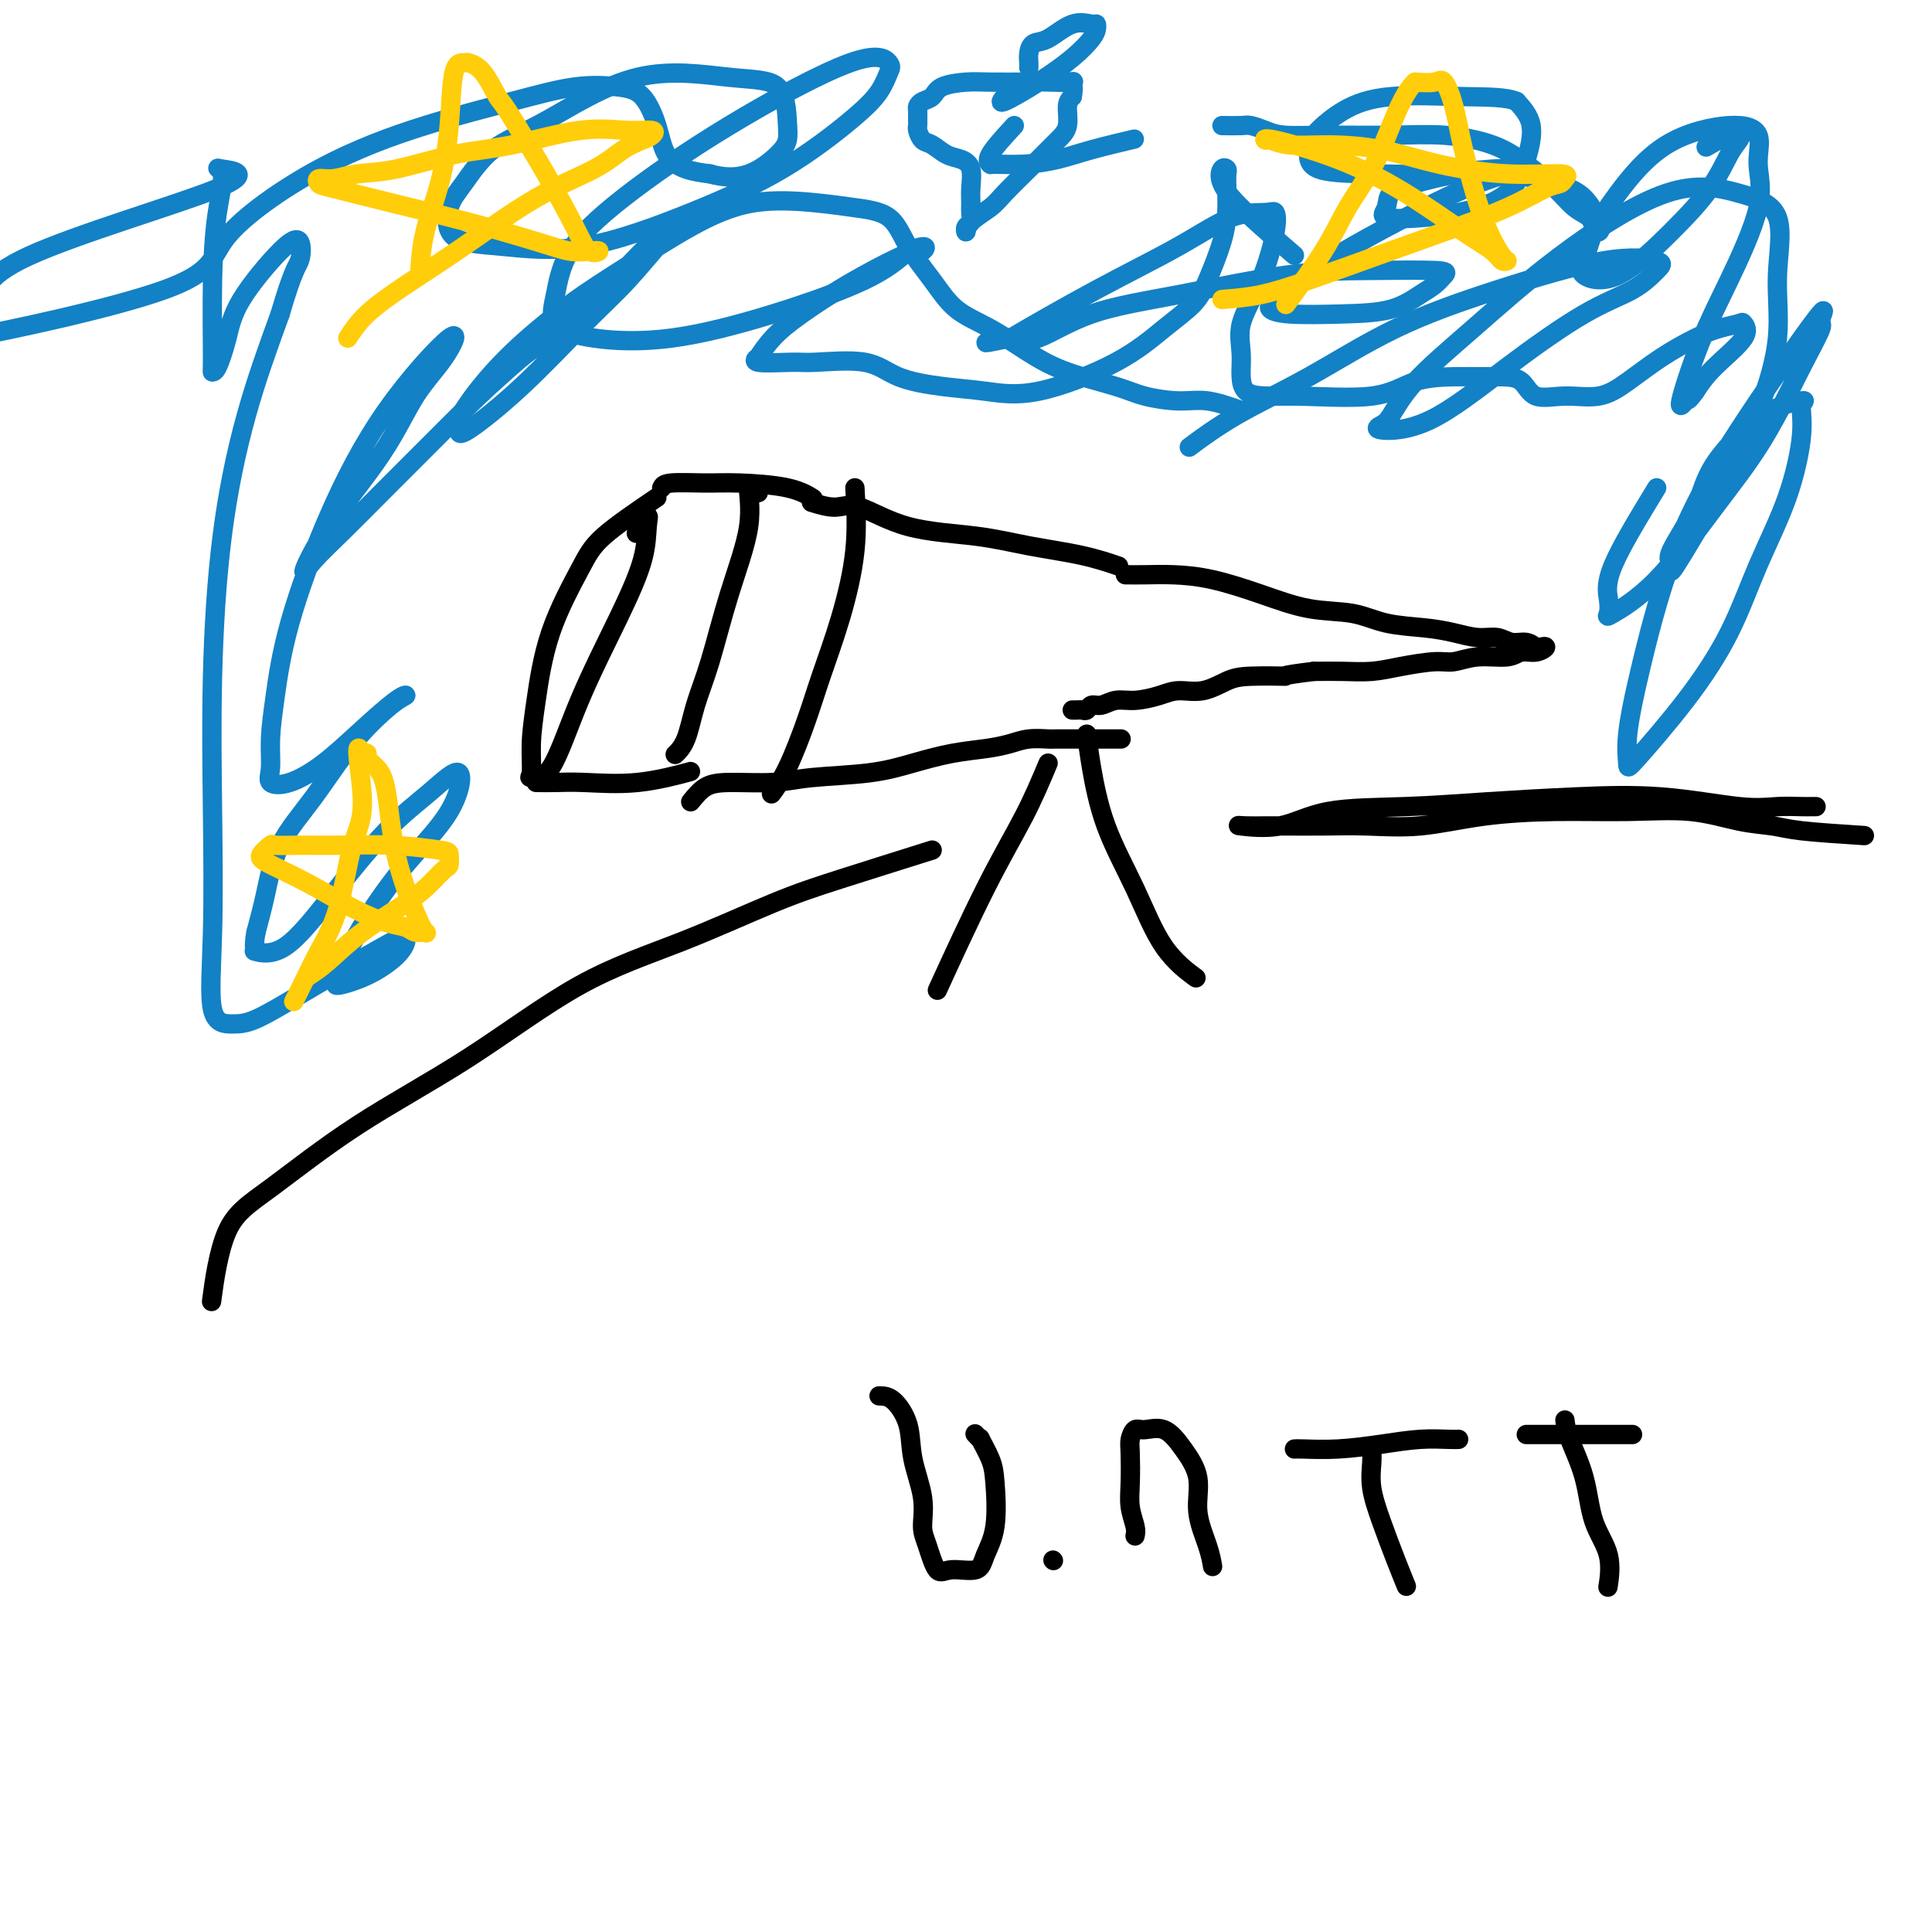 <svg viewBox='0 0 400 400' version='1.1' xmlns='http://www.w3.org/2000/svg' xmlns:xlink='http://www.w3.org/1999/xlink'><g fill='none' stroke='#000000' stroke-width='4' stroke-linecap='round' stroke-linejoin='round'><path d='M136,103c-4.243,2.885 -8.486,5.771 -11,8c-2.514,2.229 -3.300,3.803 -5,7c-1.700,3.197 -4.315,8.019 -6,13c-1.685,4.981 -2.441,10.122 -3,14c-0.559,3.878 -0.922,6.493 -1,9c-0.078,2.507 0.130,4.906 0,6c-0.130,1.094 -0.599,0.882 0,1c0.599,0.118 2.265,0.566 4,-2c1.735,-2.566 3.539,-8.144 6,-14c2.461,-5.856 5.580,-11.989 8,-17c2.420,-5.011 4.140,-8.901 5,-12c0.860,-3.099 0.859,-5.408 1,-7c0.141,-1.592 0.422,-2.467 0,-2c-0.422,0.467 -1.549,2.276 -2,3c-0.451,0.724 -0.225,0.362 0,0'/><path d='M137,101c0.194,-0.426 0.389,-0.853 2,-1c1.611,-0.147 4.639,-0.015 7,0c2.361,0.015 4.056,-0.089 7,0c2.944,0.089 7.139,0.370 10,1c2.861,0.630 4.389,1.609 5,2c0.611,0.391 0.306,0.196 0,0'/><path d='M111,162c1.265,0.016 2.530,0.032 4,0c1.470,-0.032 3.147,-0.112 6,0c2.853,0.112 6.884,0.415 11,0c4.116,-0.415 8.319,-1.547 10,-2c1.681,-0.453 0.841,-0.226 0,0'/><path d='M143,166c0.932,-1.148 1.863,-2.296 3,-3c1.137,-0.704 2.478,-0.965 5,-1c2.522,-0.035 6.223,0.156 9,0c2.777,-0.156 4.629,-0.658 8,-1c3.371,-0.342 8.260,-0.525 12,-1c3.740,-0.475 6.330,-1.241 9,-2c2.670,-0.759 5.419,-1.510 8,-2c2.581,-0.490 4.992,-0.720 7,-1c2.008,-0.280 3.612,-0.611 5,-1c1.388,-0.389 2.561,-0.836 4,-1c1.439,-0.164 3.146,-0.044 4,0c0.854,0.044 0.857,0.012 1,0c0.143,-0.012 0.427,-0.003 1,0c0.573,0.003 1.436,0.001 2,0c0.564,-0.001 0.828,-0.000 1,0c0.172,0.000 0.252,0.000 1,0c0.748,-0.000 2.166,-0.000 3,0c0.834,0.000 1.085,0.000 2,0c0.915,-0.000 2.494,-0.000 3,0c0.506,0.000 -0.060,0.000 0,0c0.060,-0.000 0.747,-0.000 1,0c0.253,0.000 0.072,0.000 0,0c-0.072,-0.000 -0.036,-0.000 0,0'/><path d='M168,104c1.755,0.531 3.510,1.063 5,1c1.490,-0.063 2.713,-0.719 5,0c2.287,0.719 5.636,2.813 10,4c4.364,1.187 9.741,1.467 14,2c4.259,0.533 7.399,1.318 11,2c3.601,0.682 7.662,1.261 11,2c3.338,0.739 5.954,1.640 7,2c1.046,0.360 0.523,0.180 0,0'/><path d='M233,119c1.190,0.012 2.380,0.024 4,0c1.620,-0.024 3.671,-0.085 6,0c2.329,0.085 4.938,0.317 8,1c3.062,0.683 6.579,1.818 10,3c3.421,1.182 6.745,2.410 10,3c3.255,0.590 6.439,0.540 9,1c2.561,0.460 4.499,1.429 7,2c2.501,0.571 5.565,0.746 8,1c2.435,0.254 4.241,0.589 6,1c1.759,0.411 3.469,0.898 5,1c1.531,0.102 2.882,-0.183 4,0c1.118,0.183 2.003,0.832 3,1c0.997,0.168 2.104,-0.147 3,0c0.896,0.147 1.579,0.756 2,1c0.421,0.244 0.579,0.122 1,0c0.421,-0.122 1.103,-0.244 1,0c-0.103,0.244 -0.993,0.854 -2,1c-1.007,0.146 -2.132,-0.172 -3,0c-0.868,0.172 -1.480,0.833 -3,1c-1.520,0.167 -3.948,-0.162 -6,0c-2.052,0.162 -3.727,0.814 -5,1c-1.273,0.186 -2.145,-0.094 -4,0c-1.855,0.094 -4.693,0.561 -7,1c-2.307,0.439 -4.083,0.849 -6,1c-1.917,0.151 -3.976,0.043 -6,0c-2.024,-0.043 -4.012,-0.022 -6,0'/><path d='M272,139c-8.270,1.007 -5.443,1.026 -6,1c-0.557,-0.026 -4.496,-0.095 -7,0c-2.504,0.095 -3.572,0.355 -5,1c-1.428,0.645 -3.214,1.674 -5,2c-1.786,0.326 -3.570,-0.052 -5,0c-1.430,0.052 -2.505,0.535 -4,1c-1.495,0.465 -3.409,0.913 -5,1c-1.591,0.087 -2.860,-0.187 -4,0c-1.140,0.187 -2.151,0.835 -3,1c-0.849,0.165 -1.538,-0.152 -2,0c-0.462,0.152 -0.698,0.773 -1,1c-0.302,0.227 -0.668,0.061 -1,0c-0.332,-0.061 -0.628,-0.016 -1,0c-0.372,0.016 -0.821,0.005 -1,0c-0.179,-0.005 -0.090,-0.002 0,0'/><path d='M217,158c-1.476,3.518 -2.952,7.036 -5,11c-2.048,3.964 -4.667,8.375 -8,15c-3.333,6.625 -7.381,15.464 -9,19c-1.619,3.536 -0.810,1.768 0,0'/><path d='M225,152c0.229,1.909 0.458,3.819 1,7c0.542,3.181 1.397,7.634 3,12c1.603,4.366 3.956,8.644 6,13c2.044,4.356 3.781,8.788 6,12c2.219,3.212 4.920,5.203 6,6c1.080,0.797 0.540,0.398 0,0'/><path d='M386,173c-4.968,-0.323 -9.935,-0.647 -13,-1c-3.065,-0.353 -4.227,-0.736 -6,-1c-1.773,-0.264 -4.156,-0.409 -7,-1c-2.844,-0.591 -6.150,-1.629 -10,-2c-3.850,-0.371 -8.246,-0.075 -13,0c-4.754,0.075 -9.867,-0.071 -15,0c-5.133,0.071 -10.284,0.359 -15,1c-4.716,0.641 -8.995,1.636 -13,2c-4.005,0.364 -7.737,0.098 -11,0c-3.263,-0.098 -6.058,-0.027 -9,0c-2.942,0.027 -6.033,0.010 -8,0c-1.967,-0.010 -2.811,-0.013 -4,0c-1.189,0.013 -2.724,0.043 -4,0c-1.276,-0.043 -2.293,-0.158 -1,0c1.293,0.158 4.896,0.589 8,0c3.104,-0.589 5.707,-2.198 10,-3c4.293,-0.802 10.275,-0.796 16,-1c5.725,-0.204 11.195,-0.619 17,-1c5.805,-0.381 11.947,-0.729 18,-1c6.053,-0.271 12.017,-0.465 18,0c5.983,0.465 11.985,1.589 16,2c4.015,0.411 6.043,0.110 8,0c1.957,-0.110 3.844,-0.030 5,0c1.156,0.030 1.580,0.008 2,0c0.420,-0.008 0.834,-0.002 1,0c0.166,0.002 0.083,0.001 0,0'/><path d='M193,176c-6.890,2.166 -13.780,4.331 -19,6c-5.220,1.669 -8.771,2.841 -14,5c-5.229,2.159 -12.135,5.304 -19,8c-6.865,2.696 -13.687,4.942 -21,9c-7.313,4.058 -15.116,9.927 -23,15c-7.884,5.073 -15.850,9.351 -23,14c-7.150,4.649 -13.483,9.669 -18,13c-4.517,3.331 -7.216,4.974 -9,9c-1.784,4.026 -2.653,10.436 -3,13c-0.347,2.564 -0.174,1.282 0,0'/></g>
<g fill='none' stroke='#1381C5' stroke-width='4' stroke-linecap='round' stroke-linejoin='round'><path d='M213,17c-2.954,0.016 -5.908,0.032 -8,0c-2.092,-0.032 -3.321,-0.110 -5,0c-1.679,0.110 -3.809,0.410 -5,1c-1.191,0.590 -1.444,1.471 -2,2c-0.556,0.529 -1.417,0.705 -2,1c-0.583,0.295 -0.889,0.708 -1,1c-0.111,0.292 -0.027,0.464 0,1c0.027,0.536 -0.002,1.438 0,2c0.002,0.562 0.034,0.784 0,1c-0.034,0.216 -0.133,0.425 0,1c0.133,0.575 0.498,1.517 1,2c0.502,0.483 1.140,0.506 2,1c0.860,0.494 1.943,1.459 3,2c1.057,0.541 2.087,0.658 3,1c0.913,0.342 1.710,0.907 2,2c0.290,1.093 0.074,2.712 0,4c-0.074,1.288 -0.006,2.245 0,3c0.006,0.755 -0.051,1.308 0,2c0.051,0.692 0.209,1.525 0,2c-0.209,0.475 -0.785,0.593 -1,1c-0.215,0.407 -0.069,1.101 0,1c0.069,-0.101 0.062,-0.999 1,-2c0.938,-1.001 2.821,-2.106 4,-3c1.179,-0.894 1.655,-1.578 3,-3c1.345,-1.422 3.561,-3.582 5,-5c1.439,-1.418 2.101,-2.096 3,-3c0.899,-0.904 2.035,-2.036 3,-3c0.965,-0.964 1.760,-1.759 2,-3c0.240,-1.241 -0.074,-2.926 0,-4c0.074,-1.074 0.537,-1.537 1,-2'/><path d='M222,20c0.418,-2.071 -0.038,-2.749 0,-3c0.038,-0.251 0.568,-0.076 0,0c-0.568,0.076 -2.235,0.051 -4,0c-1.765,-0.051 -3.630,-0.130 -5,0c-1.370,0.130 -2.247,0.468 -3,1c-0.753,0.532 -1.382,1.257 -2,2c-0.618,0.743 -1.223,1.503 0,1c1.223,-0.503 4.275,-2.268 7,-4c2.725,-1.732 5.121,-3.430 7,-5c1.879,-1.570 3.239,-3.012 4,-4c0.761,-0.988 0.924,-1.522 1,-2c0.076,-0.478 0.066,-0.900 0,-1c-0.066,-0.100 -0.190,0.123 -1,0c-0.810,-0.123 -2.308,-0.590 -4,0c-1.692,0.590 -3.578,2.239 -5,3c-1.422,0.761 -2.381,0.635 -3,1c-0.619,0.365 -0.898,1.222 -1,2c-0.102,0.778 -0.028,1.479 0,2c0.028,0.521 0.008,0.863 0,1c-0.008,0.137 -0.004,0.068 0,0'/><path d='M210,26c-2.119,2.308 -4.239,4.616 -5,6c-0.761,1.384 -0.165,1.843 0,2c0.165,0.157 -0.102,0.010 1,0c1.102,-0.010 3.571,0.116 6,0c2.429,-0.116 4.816,-0.474 7,-1c2.184,-0.526 4.165,-1.218 7,-2c2.835,-0.782 6.524,-1.652 8,-2c1.476,-0.348 0.738,-0.174 0,0'/><path d='M253,26c1.536,0.022 3.072,0.044 4,0c0.928,-0.044 1.248,-0.155 2,0c0.752,0.155 1.936,0.576 3,1c1.064,0.424 2.008,0.850 4,1c1.992,0.150 5.031,0.023 9,0c3.969,-0.023 8.869,0.058 13,0c4.131,-0.058 7.494,-0.254 11,0c3.506,0.254 7.157,0.960 10,2c2.843,1.040 4.880,2.414 7,4c2.120,1.586 4.323,3.382 6,5c1.677,1.618 2.830,3.057 4,4c1.170,0.943 2.359,1.389 3,2c0.641,0.611 0.735,1.388 1,2c0.265,0.612 0.700,1.061 1,1c0.300,-0.061 0.464,-0.631 0,-2c-0.464,-1.369 -1.557,-3.538 -3,-5c-1.443,-1.462 -3.234,-2.219 -6,-3c-2.766,-0.781 -6.505,-1.587 -10,-2c-3.495,-0.413 -6.746,-0.433 -10,0c-3.254,0.433 -6.511,1.319 -9,2c-2.489,0.681 -4.208,1.159 -5,2c-0.792,0.841 -0.655,2.047 -1,3c-0.345,0.953 -1.172,1.654 0,2c1.172,0.346 4.345,0.337 8,0c3.655,-0.337 7.794,-1.002 11,-2c3.206,-0.998 5.478,-2.329 7,-4c1.522,-1.671 2.294,-3.681 3,-6c0.706,-2.319 1.344,-4.948 1,-7c-0.344,-2.052 -1.672,-3.526 -3,-5'/><path d='M314,21c-2.183,-0.971 -6.139,-0.897 -11,-1c-4.861,-0.103 -10.625,-0.381 -15,0c-4.375,0.381 -7.360,1.422 -10,3c-2.640,1.578 -4.933,3.692 -6,5c-1.067,1.308 -0.906,1.811 -1,3c-0.094,1.189 -0.442,3.065 2,4c2.442,0.935 7.673,0.928 12,1c4.327,0.072 7.748,0.222 12,0c4.252,-0.222 9.333,-0.817 12,-1c2.667,-0.183 2.920,0.045 4,0c1.080,-0.045 2.987,-0.365 2,0c-0.987,0.365 -4.867,1.414 -9,3c-4.133,1.586 -8.519,3.710 -13,6c-4.481,2.290 -9.059,4.746 -13,7c-3.941,2.254 -7.246,4.306 -10,6c-2.754,1.694 -4.958,3.028 -6,4c-1.042,0.972 -0.924,1.580 -1,2c-0.076,0.420 -0.348,0.653 0,1c0.348,0.347 1.314,0.809 4,1c2.686,0.191 7.090,0.111 11,0c3.910,-0.111 7.324,-0.254 10,-1c2.676,-0.746 4.614,-2.095 6,-3c1.386,-0.905 2.221,-1.366 3,-2c0.779,-0.634 1.501,-1.439 2,-2c0.499,-0.561 0.774,-0.876 -2,-1c-2.774,-0.124 -8.597,-0.057 -14,0c-5.403,0.057 -10.387,0.104 -17,1c-6.613,0.896 -14.855,2.642 -22,4c-7.145,1.358 -13.193,2.327 -18,4c-4.807,1.673 -8.373,4.049 -11,5c-2.627,0.951 -4.313,0.475 -6,0'/><path d='M209,70c-9.030,1.958 -3.104,0.353 -1,0c2.104,-0.353 0.384,0.547 3,-1c2.616,-1.547 9.566,-5.541 16,-9c6.434,-3.459 12.353,-6.384 17,-9c4.647,-2.616 8.023,-4.923 11,-6c2.977,-1.077 5.557,-0.922 7,-1c1.443,-0.078 1.750,-0.387 2,0c0.250,0.387 0.443,1.470 0,4c-0.443,2.530 -1.521,6.505 -3,10c-1.479,3.495 -3.360,6.508 -4,9c-0.640,2.492 -0.041,4.461 0,7c0.041,2.539 -0.478,5.647 1,7c1.478,1.353 4.953,0.951 10,1c5.047,0.049 11.665,0.549 16,0c4.335,-0.549 6.386,-2.146 9,-3c2.614,-0.854 5.789,-0.963 8,-1c2.211,-0.037 3.457,-0.000 5,0c1.543,0.000 3.384,-0.037 5,0c1.616,0.037 3.007,0.146 4,1c0.993,0.854 1.589,2.452 3,3c1.411,0.548 3.636,0.046 6,0c2.364,-0.046 4.865,0.363 7,0c2.135,-0.363 3.903,-1.498 6,-3c2.097,-1.502 4.522,-3.371 7,-5c2.478,-1.629 5.009,-3.019 7,-4c1.991,-0.981 3.442,-1.555 5,-2c1.558,-0.445 3.221,-0.763 4,-1c0.779,-0.237 0.673,-0.393 1,0c0.327,0.393 1.088,1.337 0,3c-1.088,1.663 -4.025,4.047 -6,6c-1.975,1.953 -2.987,3.477 -4,5'/><path d='M351,81c-1.739,2.465 -1.585,1.628 -2,2c-0.415,0.372 -1.398,1.953 -1,0c0.398,-1.953 2.176,-7.440 4,-12c1.824,-4.560 3.692,-8.194 6,-13c2.308,-4.806 5.055,-10.784 6,-15c0.945,-4.216 0.088,-6.672 0,-9c-0.088,-2.328 0.594,-4.530 0,-6c-0.594,-1.470 -2.463,-2.210 -6,-2c-3.537,0.210 -8.742,1.368 -13,4c-4.258,2.632 -7.569,6.737 -10,10c-2.431,3.263 -3.984,5.685 -5,8c-1.016,2.315 -1.497,4.523 -2,6c-0.503,1.477 -1.029,2.221 0,3c1.029,0.779 3.612,1.591 7,0c3.388,-1.591 7.579,-5.586 11,-9c3.421,-3.414 6.071,-6.249 8,-9c1.929,-2.751 3.136,-5.420 4,-7c0.864,-1.580 1.386,-2.073 2,-3c0.614,-0.927 1.319,-2.288 0,-2c-1.319,0.288 -4.663,2.225 -6,3c-1.337,0.775 -0.669,0.387 0,0'/><path d='M343,101c-3.685,6.053 -7.370,12.105 -9,16c-1.630,3.895 -1.206,5.632 -1,7c0.206,1.368 0.194,2.366 0,3c-0.194,0.634 -0.569,0.903 1,0c1.569,-0.903 5.084,-2.978 9,-7c3.916,-4.022 8.235,-9.992 12,-15c3.765,-5.008 6.978,-9.056 10,-14c3.022,-4.944 5.855,-10.785 8,-15c2.145,-4.215 3.602,-6.803 4,-8c0.398,-1.197 -0.263,-1.001 0,-2c0.263,-0.999 1.450,-3.192 -1,0c-2.450,3.192 -8.537,11.769 -14,20c-5.463,8.231 -10.301,16.116 -14,25c-3.699,8.884 -6.257,18.767 -8,26c-1.743,7.233 -2.670,11.817 -3,15c-0.330,3.183 -0.065,4.966 0,6c0.065,1.034 -0.072,1.319 2,-1c2.072,-2.319 6.353,-7.242 10,-12c3.647,-4.758 6.660,-9.352 9,-14c2.340,-4.648 4.006,-9.351 6,-14c1.994,-4.649 4.317,-9.243 6,-14c1.683,-4.757 2.725,-9.678 3,-13c0.275,-3.322 -0.216,-5.044 0,-6c0.216,-0.956 1.139,-1.146 0,-1c-1.139,0.146 -4.339,0.628 -8,3c-3.661,2.372 -7.783,6.633 -10,10c-2.217,3.367 -2.531,5.842 -4,9c-1.469,3.158 -4.095,7.001 -5,9c-0.905,1.999 -0.090,2.154 0,3c0.090,0.846 -0.546,2.385 1,0c1.546,-2.385 5.273,-8.692 9,-15'/><path d='M356,102c3.110,-5.425 5.885,-11.487 8,-17c2.115,-5.513 3.569,-10.478 4,-15c0.431,-4.522 -0.161,-8.601 0,-13c0.161,-4.399 1.077,-9.118 0,-12c-1.077,-2.882 -4.146,-3.925 -8,-5c-3.854,-1.075 -8.492,-2.180 -15,0c-6.508,2.180 -14.884,7.645 -22,13c-7.116,5.355 -12.971,10.601 -18,15c-5.029,4.399 -9.231,7.950 -12,11c-2.769,3.050 -4.104,5.599 -5,7c-0.896,1.401 -1.352,1.656 -2,2c-0.648,0.344 -1.486,0.778 0,1c1.486,0.222 5.298,0.232 10,-2c4.702,-2.232 10.296,-6.706 16,-11c5.704,-4.294 11.519,-8.409 16,-11c4.481,-2.591 7.630,-3.658 10,-5c2.370,-1.342 3.963,-2.958 5,-4c1.037,-1.042 1.520,-1.509 0,-2c-1.520,-0.491 -5.042,-1.005 -11,0c-5.958,1.005 -14.351,3.527 -22,6c-7.649,2.473 -14.555,4.895 -21,8c-6.445,3.105 -12.428,6.894 -18,10c-5.572,3.106 -10.731,5.528 -15,8c-4.269,2.472 -7.648,4.992 -9,6c-1.352,1.008 -0.676,0.504 0,0'/><path d='M257,85c-2.461,-0.864 -4.922,-1.728 -7,-2c-2.078,-0.272 -3.774,0.050 -6,0c-2.226,-0.050 -4.981,-0.470 -7,-1c-2.019,-0.530 -3.302,-1.168 -6,-2c-2.698,-0.832 -6.811,-1.858 -10,-3c-3.189,-1.142 -5.456,-2.400 -8,-4c-2.544,-1.600 -5.367,-3.542 -8,-5c-2.633,-1.458 -5.077,-2.432 -7,-4c-1.923,-1.568 -3.326,-3.729 -5,-6c-1.674,-2.271 -3.618,-4.650 -5,-7c-1.382,-2.350 -2.201,-4.670 -4,-6c-1.799,-1.330 -4.577,-1.671 -7,-2c-2.423,-0.329 -4.491,-0.648 -8,-1c-3.509,-0.352 -8.459,-0.737 -13,0c-4.541,0.737 -8.672,2.598 -13,5c-4.328,2.402 -8.852,5.347 -13,8c-4.148,2.653 -7.920,5.014 -12,8c-4.080,2.986 -8.467,6.596 -12,10c-3.533,3.404 -6.213,6.602 -8,9c-1.787,2.398 -2.683,3.995 -3,5c-0.317,1.005 -0.055,1.417 0,2c0.055,0.583 -0.098,1.336 2,0c2.098,-1.336 6.446,-4.762 11,-9c4.554,-4.238 9.313,-9.290 13,-13c3.687,-3.710 6.300,-6.080 9,-9c2.700,-2.920 5.486,-6.390 7,-8c1.514,-1.610 1.756,-1.359 2,-2c0.244,-0.641 0.489,-2.172 -2,0c-2.489,2.172 -7.711,8.049 -13,13c-5.289,4.951 -10.644,8.975 -16,13'/><path d='M108,74c-7.528,6.529 -10.846,9.850 -15,14c-4.154,4.150 -9.142,9.129 -13,13c-3.858,3.871 -6.585,6.635 -9,9c-2.415,2.365 -4.518,4.333 -6,6c-1.482,1.667 -2.344,3.033 -2,2c0.344,-1.033 1.892,-4.467 5,-9c3.108,-4.533 7.775,-10.166 11,-15c3.225,-4.834 5.009,-8.868 7,-12c1.991,-3.132 4.188,-5.363 6,-8c1.812,-2.637 3.239,-5.682 1,-4c-2.239,1.682 -8.145,8.090 -13,15c-4.855,6.910 -8.659,14.323 -12,22c-3.341,7.677 -6.218,15.619 -8,22c-1.782,6.381 -2.468,11.201 -3,15c-0.532,3.799 -0.911,6.578 -1,9c-0.089,2.422 0.112,4.489 0,6c-0.112,1.511 -0.535,2.468 0,3c0.535,0.532 2.029,0.639 4,0c1.971,-0.639 4.418,-2.026 7,-4c2.582,-1.974 5.299,-4.536 8,-7c2.701,-2.464 5.387,-4.830 7,-6c1.613,-1.170 2.153,-1.143 2,-1c-0.153,0.143 -1.000,0.402 -3,2c-2.000,1.598 -5.155,4.536 -8,8c-2.845,3.464 -5.381,7.454 -8,11c-2.619,3.546 -5.320,6.647 -7,10c-1.680,3.353 -2.337,6.958 -3,10c-0.663,3.042 -1.331,5.521 -2,8'/><path d='M53,193c-0.709,3.709 0.019,3.982 0,4c-0.019,0.018 -0.783,-0.219 0,0c0.783,0.219 3.115,0.893 6,-1c2.885,-1.893 6.324,-6.352 10,-11c3.676,-4.648 7.589,-9.484 11,-13c3.411,-3.516 6.320,-5.713 9,-8c2.680,-2.287 5.129,-4.664 6,-4c0.871,0.664 0.163,4.370 -2,8c-2.163,3.630 -5.780,7.185 -9,11c-3.220,3.815 -6.044,7.889 -8,11c-1.956,3.111 -3.043,5.260 -4,7c-0.957,1.740 -1.785,3.071 -2,4c-0.215,0.929 0.181,1.458 0,2c-0.181,0.542 -0.939,1.099 0,1c0.939,-0.099 3.575,-0.853 6,-2c2.425,-1.147 4.640,-2.687 6,-4c1.360,-1.313 1.865,-2.401 2,-3c0.135,-0.599 -0.102,-0.711 0,-1c0.102,-0.289 0.542,-0.757 -1,0c-1.542,0.757 -5.065,2.738 -9,5c-3.935,2.262 -8.280,4.803 -12,7c-3.720,2.197 -6.814,4.048 -9,5c-2.186,0.952 -3.462,1.005 -5,1c-1.538,-0.005 -3.336,-0.067 -4,-3c-0.664,-2.933 -0.193,-8.735 0,-16c0.193,-7.265 0.107,-15.991 0,-25c-0.107,-9.009 -0.235,-18.301 0,-28c0.235,-9.699 0.832,-19.803 2,-29c1.168,-9.197 2.905,-17.485 5,-25c2.095,-7.515 4.547,-14.258 7,-21'/><path d='M58,65c2.729,-9.368 3.552,-9.790 4,-11c0.448,-1.210 0.520,-3.210 0,-4c-0.520,-0.790 -1.632,-0.370 -4,2c-2.368,2.370 -5.993,6.689 -8,10c-2.007,3.311 -2.395,5.613 -3,8c-0.605,2.387 -1.428,4.858 -2,6c-0.572,1.142 -0.893,0.954 -1,1c-0.107,0.046 0.001,0.327 0,-3c-0.001,-3.327 -0.111,-10.261 0,-16c0.111,-5.739 0.442,-10.282 1,-14c0.558,-3.718 1.344,-6.610 1,-8c-0.344,-1.390 -1.819,-1.280 0,-1c1.819,0.280 6.932,0.728 -1,4c-7.932,3.272 -28.908,9.369 -39,14c-10.092,4.631 -9.299,7.797 -9,10c0.299,2.203 0.106,3.443 -3,5c-3.106,1.557 -9.123,3.432 -1,2c8.123,-1.432 30.386,-6.172 41,-10c10.614,-3.828 9.578,-6.746 13,-11c3.422,-4.254 11.303,-9.845 19,-14c7.697,-4.155 15.209,-6.876 22,-9c6.791,-2.124 12.859,-3.652 18,-5c5.141,-1.348 9.354,-2.517 13,-3c3.646,-0.483 6.725,-0.280 9,0c2.275,0.280 3.745,0.639 5,2c1.255,1.361 2.295,3.726 3,6c0.705,2.274 1.074,4.458 2,6c0.926,1.542 2.407,2.440 4,3c1.593,0.560 3.296,0.780 5,1'/><path d='M147,36c2.872,0.822 5.553,0.879 8,0c2.447,-0.879 4.661,-2.692 6,-4c1.339,-1.308 1.804,-2.110 2,-3c0.196,-0.890 0.125,-1.869 0,-4c-0.125,-2.131 -0.303,-5.413 -2,-7c-1.697,-1.587 -4.912,-1.478 -10,-2c-5.088,-0.522 -12.050,-1.675 -19,0c-6.950,1.675 -13.890,6.179 -19,9c-5.110,2.821 -8.391,3.960 -11,6c-2.609,2.040 -4.545,4.983 -6,7c-1.455,2.017 -2.429,3.109 -3,5c-0.571,1.891 -0.740,4.580 1,6c1.740,1.420 5.388,1.571 10,2c4.612,0.429 10.188,1.137 17,0c6.812,-1.137 14.862,-4.118 22,-7c7.138,-2.882 13.365,-5.663 19,-9c5.635,-3.337 10.677,-7.230 14,-10c3.323,-2.770 4.928,-4.419 6,-6c1.072,-1.581 1.610,-3.095 2,-4c0.390,-0.905 0.631,-1.201 0,-2c-0.631,-0.799 -2.133,-2.102 -8,0c-5.867,2.102 -16.099,7.609 -25,13c-8.901,5.391 -16.472,10.667 -22,15c-5.528,4.333 -9.014,7.725 -11,11c-1.986,3.275 -2.471,6.434 -3,9c-0.529,2.566 -1.102,4.540 0,6c1.102,1.460 3.878,2.405 8,3c4.122,0.595 9.589,0.840 16,0c6.411,-0.840 13.764,-2.765 21,-5c7.236,-2.235 14.353,-4.782 19,-7c4.647,-2.218 6.823,-4.109 9,-6'/><path d='M188,52c4.979,-1.939 3.427,-0.288 3,0c-0.427,0.288 0.270,-0.787 -2,0c-2.270,0.787 -7.507,3.436 -12,6c-4.493,2.564 -8.244,5.045 -11,7c-2.756,1.955 -4.519,3.385 -6,5c-1.481,1.615 -2.682,3.414 -3,4c-0.318,0.586 0.245,-0.042 0,0c-0.245,0.042 -1.297,0.753 0,1c1.297,0.247 4.945,0.031 7,0c2.055,-0.031 2.517,0.124 5,0c2.483,-0.124 6.987,-0.526 10,0c3.013,0.526 4.536,1.981 7,3c2.464,1.019 5.868,1.603 9,2c3.132,0.397 5.990,0.606 9,1c3.010,0.394 6.170,0.973 11,0c4.830,-0.973 11.329,-3.498 16,-6c4.671,-2.502 7.514,-4.983 10,-7c2.486,-2.017 4.614,-3.572 6,-5c1.386,-1.428 2.032,-2.729 3,-5c0.968,-2.271 2.260,-5.512 3,-8c0.740,-2.488 0.927,-4.224 1,-6c0.073,-1.776 0.031,-3.593 0,-5c-0.031,-1.407 -0.051,-2.405 0,-3c0.051,-0.595 0.173,-0.789 0,-1c-0.173,-0.211 -0.640,-0.441 -1,0c-0.360,0.441 -0.612,1.551 0,3c0.612,1.449 2.088,3.236 5,6c2.912,2.764 7.261,6.504 9,8c1.739,1.496 0.870,0.748 0,0'/></g>
<g fill='none' stroke='#FFCD0A' stroke-width='4' stroke-linecap='round' stroke-linejoin='round'><path d='M72,70c1.050,-1.606 2.100,-3.212 4,-5c1.900,-1.788 4.650,-3.756 8,-6c3.350,-2.244 7.299,-4.762 12,-8c4.701,-3.238 10.152,-7.196 15,-10c4.848,-2.804 9.092,-4.454 12,-6c2.908,-1.546 4.480,-2.988 6,-4c1.520,-1.012 2.987,-1.594 4,-2c1.013,-0.406 1.570,-0.635 2,-1c0.430,-0.365 0.733,-0.868 0,-1c-0.733,-0.132 -2.500,0.105 -5,0c-2.500,-0.105 -5.732,-0.551 -10,0c-4.268,0.551 -9.572,2.099 -14,3c-4.428,0.901 -7.978,1.155 -12,2c-4.022,0.845 -8.514,2.282 -12,3c-3.486,0.718 -5.965,0.716 -8,1c-2.035,0.284 -3.627,0.855 -5,1c-1.373,0.145 -2.528,-0.135 -3,0c-0.472,0.135 -0.263,0.687 0,1c0.263,0.313 0.580,0.389 3,1c2.420,0.611 6.945,1.758 12,3c5.055,1.242 10.642,2.581 16,4c5.358,1.419 10.488,2.919 14,4c3.512,1.081 5.408,1.744 7,2c1.592,0.256 2.882,0.106 4,0c1.118,-0.106 2.065,-0.166 2,0c-0.065,0.166 -1.141,0.560 -2,0c-0.859,-0.560 -1.500,-2.074 -3,-5c-1.500,-2.926 -3.857,-7.265 -6,-11c-2.143,-3.735 -4.071,-6.868 -6,-10'/><path d='M107,26c-3.091,-5.111 -3.318,-4.887 -4,-6c-0.682,-1.113 -1.817,-3.563 -3,-5c-1.183,-1.437 -2.413,-1.862 -3,-2c-0.587,-0.138 -0.532,0.011 -1,0c-0.468,-0.011 -1.460,-0.180 -2,2c-0.540,2.180 -0.628,6.711 -1,11c-0.372,4.289 -1.028,8.335 -2,12c-0.972,3.665 -2.262,6.948 -3,10c-0.738,3.052 -0.925,5.872 -1,7c-0.075,1.128 -0.037,0.564 0,0'/><path d='M253,62c2.584,-0.203 5.168,-0.405 8,-1c2.832,-0.595 5.913,-1.581 10,-3c4.087,-1.419 9.179,-3.269 14,-5c4.821,-1.731 9.371,-3.342 14,-5c4.629,-1.658 9.336,-3.362 13,-5c3.664,-1.638 6.287,-3.208 8,-4c1.713,-0.792 2.518,-0.805 3,-1c0.482,-0.195 0.640,-0.570 1,-1c0.360,-0.430 0.921,-0.914 -1,-1c-1.921,-0.086 -6.323,0.227 -11,0c-4.677,-0.227 -9.628,-0.993 -14,-2c-4.372,-1.007 -8.166,-2.255 -12,-3c-3.834,-0.745 -7.709,-0.987 -11,-1c-3.291,-0.013 -5.996,0.203 -8,0c-2.004,-0.203 -3.305,-0.823 -4,-1c-0.695,-0.177 -0.785,0.091 -1,0c-0.215,-0.091 -0.556,-0.541 2,0c2.556,0.541 8.008,2.072 13,4c4.992,1.928 9.524,4.254 14,7c4.476,2.746 8.897,5.914 12,8c3.103,2.086 4.886,3.091 6,4c1.114,0.909 1.557,1.723 2,2c0.443,0.277 0.887,0.018 1,0c0.113,-0.018 -0.106,0.204 -1,-1c-0.894,-1.204 -2.465,-3.836 -4,-8c-1.535,-4.164 -3.036,-9.862 -4,-14c-0.964,-4.138 -1.392,-6.717 -2,-9c-0.608,-2.283 -1.394,-4.268 -2,-5c-0.606,-0.732 -1.030,-0.209 -2,0c-0.970,0.209 -2.485,0.105 -4,0'/><path d='M293,17c-1.885,1.595 -3.599,5.581 -5,9c-1.401,3.419 -2.489,6.270 -4,9c-1.511,2.730 -3.446,5.340 -5,8c-1.554,2.660 -2.726,5.370 -5,9c-2.274,3.630 -5.650,8.180 -7,10c-1.350,1.820 -0.675,0.910 0,0'/><path d='M64,202c1.136,-0.744 2.273,-1.488 4,-3c1.727,-1.512 4.046,-3.790 7,-6c2.954,-2.210 6.543,-4.350 9,-6c2.457,-1.650 3.783,-2.809 5,-4c1.217,-1.191 2.326,-2.414 3,-3c0.674,-0.586 0.914,-0.535 1,-1c0.086,-0.465 0.020,-1.445 0,-2c-0.020,-0.555 0.008,-0.684 -2,-1c-2.008,-0.316 -6.053,-0.818 -10,-1c-3.947,-0.182 -7.798,-0.042 -11,0c-3.202,0.042 -5.757,-0.012 -8,0c-2.243,0.012 -4.176,0.091 -5,0c-0.824,-0.091 -0.540,-0.352 -1,0c-0.460,0.352 -1.663,1.316 -2,2c-0.337,0.684 0.193,1.086 2,2c1.807,0.914 4.892,2.340 8,4c3.108,1.660 6.237,3.555 9,5c2.763,1.445 5.158,2.441 7,3c1.842,0.559 3.131,0.679 4,1c0.869,0.321 1.319,0.841 2,1c0.681,0.159 1.592,-0.043 2,0c0.408,0.043 0.314,0.331 0,0c-0.314,-0.331 -0.848,-1.283 -2,-4c-1.152,-2.717 -2.921,-7.201 -4,-12c-1.079,-4.799 -1.469,-9.913 -2,-13c-0.531,-3.087 -1.204,-4.147 -2,-5c-0.796,-0.853 -1.714,-1.499 -2,-2c-0.286,-0.501 0.061,-0.857 0,-1c-0.061,-0.143 -0.531,-0.071 -1,0'/><path d='M75,156c-1.924,-4.114 -0.234,4.100 0,9c0.234,4.900 -0.988,6.487 -2,10c-1.012,3.513 -1.813,8.952 -3,13c-1.188,4.048 -2.762,6.703 -4,9c-1.238,2.297 -2.141,4.234 -3,6c-0.859,1.766 -1.674,3.362 -2,4c-0.326,0.638 -0.163,0.319 0,0'/></g>
<g fill='none' stroke='#000000' stroke-width='4' stroke-linecap='round' stroke-linejoin='round'><path d='M182,289c0.942,0.015 1.884,0.031 3,1c1.116,0.969 2.406,2.893 3,5c0.594,2.107 0.490,4.398 1,7c0.510,2.602 1.632,5.516 2,8c0.368,2.484 -0.017,4.538 0,6c0.017,1.462 0.437,2.332 1,4c0.563,1.668 1.269,4.135 2,5c0.731,0.865 1.489,0.129 3,0c1.511,-0.129 3.776,0.351 5,0c1.224,-0.351 1.406,-1.531 2,-3c0.594,-1.469 1.600,-3.226 2,-6c0.400,-2.774 0.195,-6.565 0,-9c-0.195,-2.435 -0.378,-3.514 -1,-5c-0.622,-1.486 -1.682,-3.378 -2,-4c-0.318,-0.622 0.107,0.025 0,0c-0.107,-0.025 -0.745,-0.721 -1,-1c-0.255,-0.279 -0.128,-0.139 0,0'/><path d='M218,323c0.000,0.000 0.100,0.100 0.1,0.1'/><path d='M235,318c0.113,-0.501 0.226,-1.001 0,-2c-0.226,-0.999 -0.790,-2.496 -1,-4c-0.210,-1.504 -0.066,-3.015 0,-5c0.066,-1.985 0.054,-4.444 0,-6c-0.054,-1.556 -0.150,-2.210 0,-3c0.150,-0.790 0.546,-1.715 1,-2c0.454,-0.285 0.967,0.070 2,0c1.033,-0.070 2.584,-0.564 4,0c1.416,0.564 2.695,2.187 4,4c1.305,1.813 2.637,3.817 3,6c0.363,2.183 -0.243,4.544 0,7c0.243,2.456 1.335,5.007 2,7c0.665,1.993 0.904,3.426 1,4c0.096,0.574 0.048,0.287 0,0'/><path d='M268,300c0.273,-0.022 0.545,-0.044 2,0c1.455,0.044 4.092,0.156 7,0c2.908,-0.156 6.086,-0.578 9,-1c2.914,-0.422 5.565,-0.845 8,-1c2.435,-0.155 4.656,-0.042 6,0c1.344,0.042 1.813,0.012 2,0c0.187,-0.012 0.094,-0.006 0,0'/><path d='M284,300c0.041,0.860 0.081,1.720 0,3c-0.081,1.280 -0.284,2.981 0,5c0.284,2.019 1.056,4.356 2,7c0.944,2.644 2.062,5.597 3,8c0.938,2.403 1.697,4.258 2,5c0.303,0.742 0.152,0.371 0,0'/><path d='M316,297c3.050,0.000 6.099,0.000 8,0c1.901,0.000 2.653,0.000 4,0c1.347,0.000 3.289,0.000 5,0c1.711,-0.000 3.191,0.000 4,0c0.809,-0.000 0.945,0.000 1,0c0.055,0.000 0.027,0.000 0,0'/><path d='M324,294c0.119,1.014 0.238,2.027 1,4c0.762,1.973 2.165,4.904 3,8c0.835,3.096 1.100,6.356 2,9c0.900,2.644 2.435,4.674 3,7c0.565,2.326 0.162,4.950 0,6c-0.162,1.050 -0.081,0.525 0,0'/><path d='M157,102c-0.940,-1.002 -1.880,-2.003 -2,-1c-0.120,1.003 0.579,4.012 0,8c-0.579,3.988 -2.436,8.957 -4,14c-1.564,5.043 -2.836,10.161 -4,14c-1.164,3.839 -2.219,6.400 -3,9c-0.781,2.600 -1.287,5.238 -2,7c-0.713,1.762 -1.632,2.646 -2,3c-0.368,0.354 -0.184,0.177 0,0'/><path d='M177,101c0.236,4.219 0.472,8.438 0,13c-0.472,4.562 -1.650,9.468 -3,14c-1.350,4.532 -2.870,8.689 -4,12c-1.130,3.311 -1.870,5.774 -3,9c-1.130,3.226 -2.650,7.215 -4,10c-1.350,2.785 -2.528,4.367 -3,5c-0.472,0.633 -0.236,0.316 0,0'/></g>
</svg>